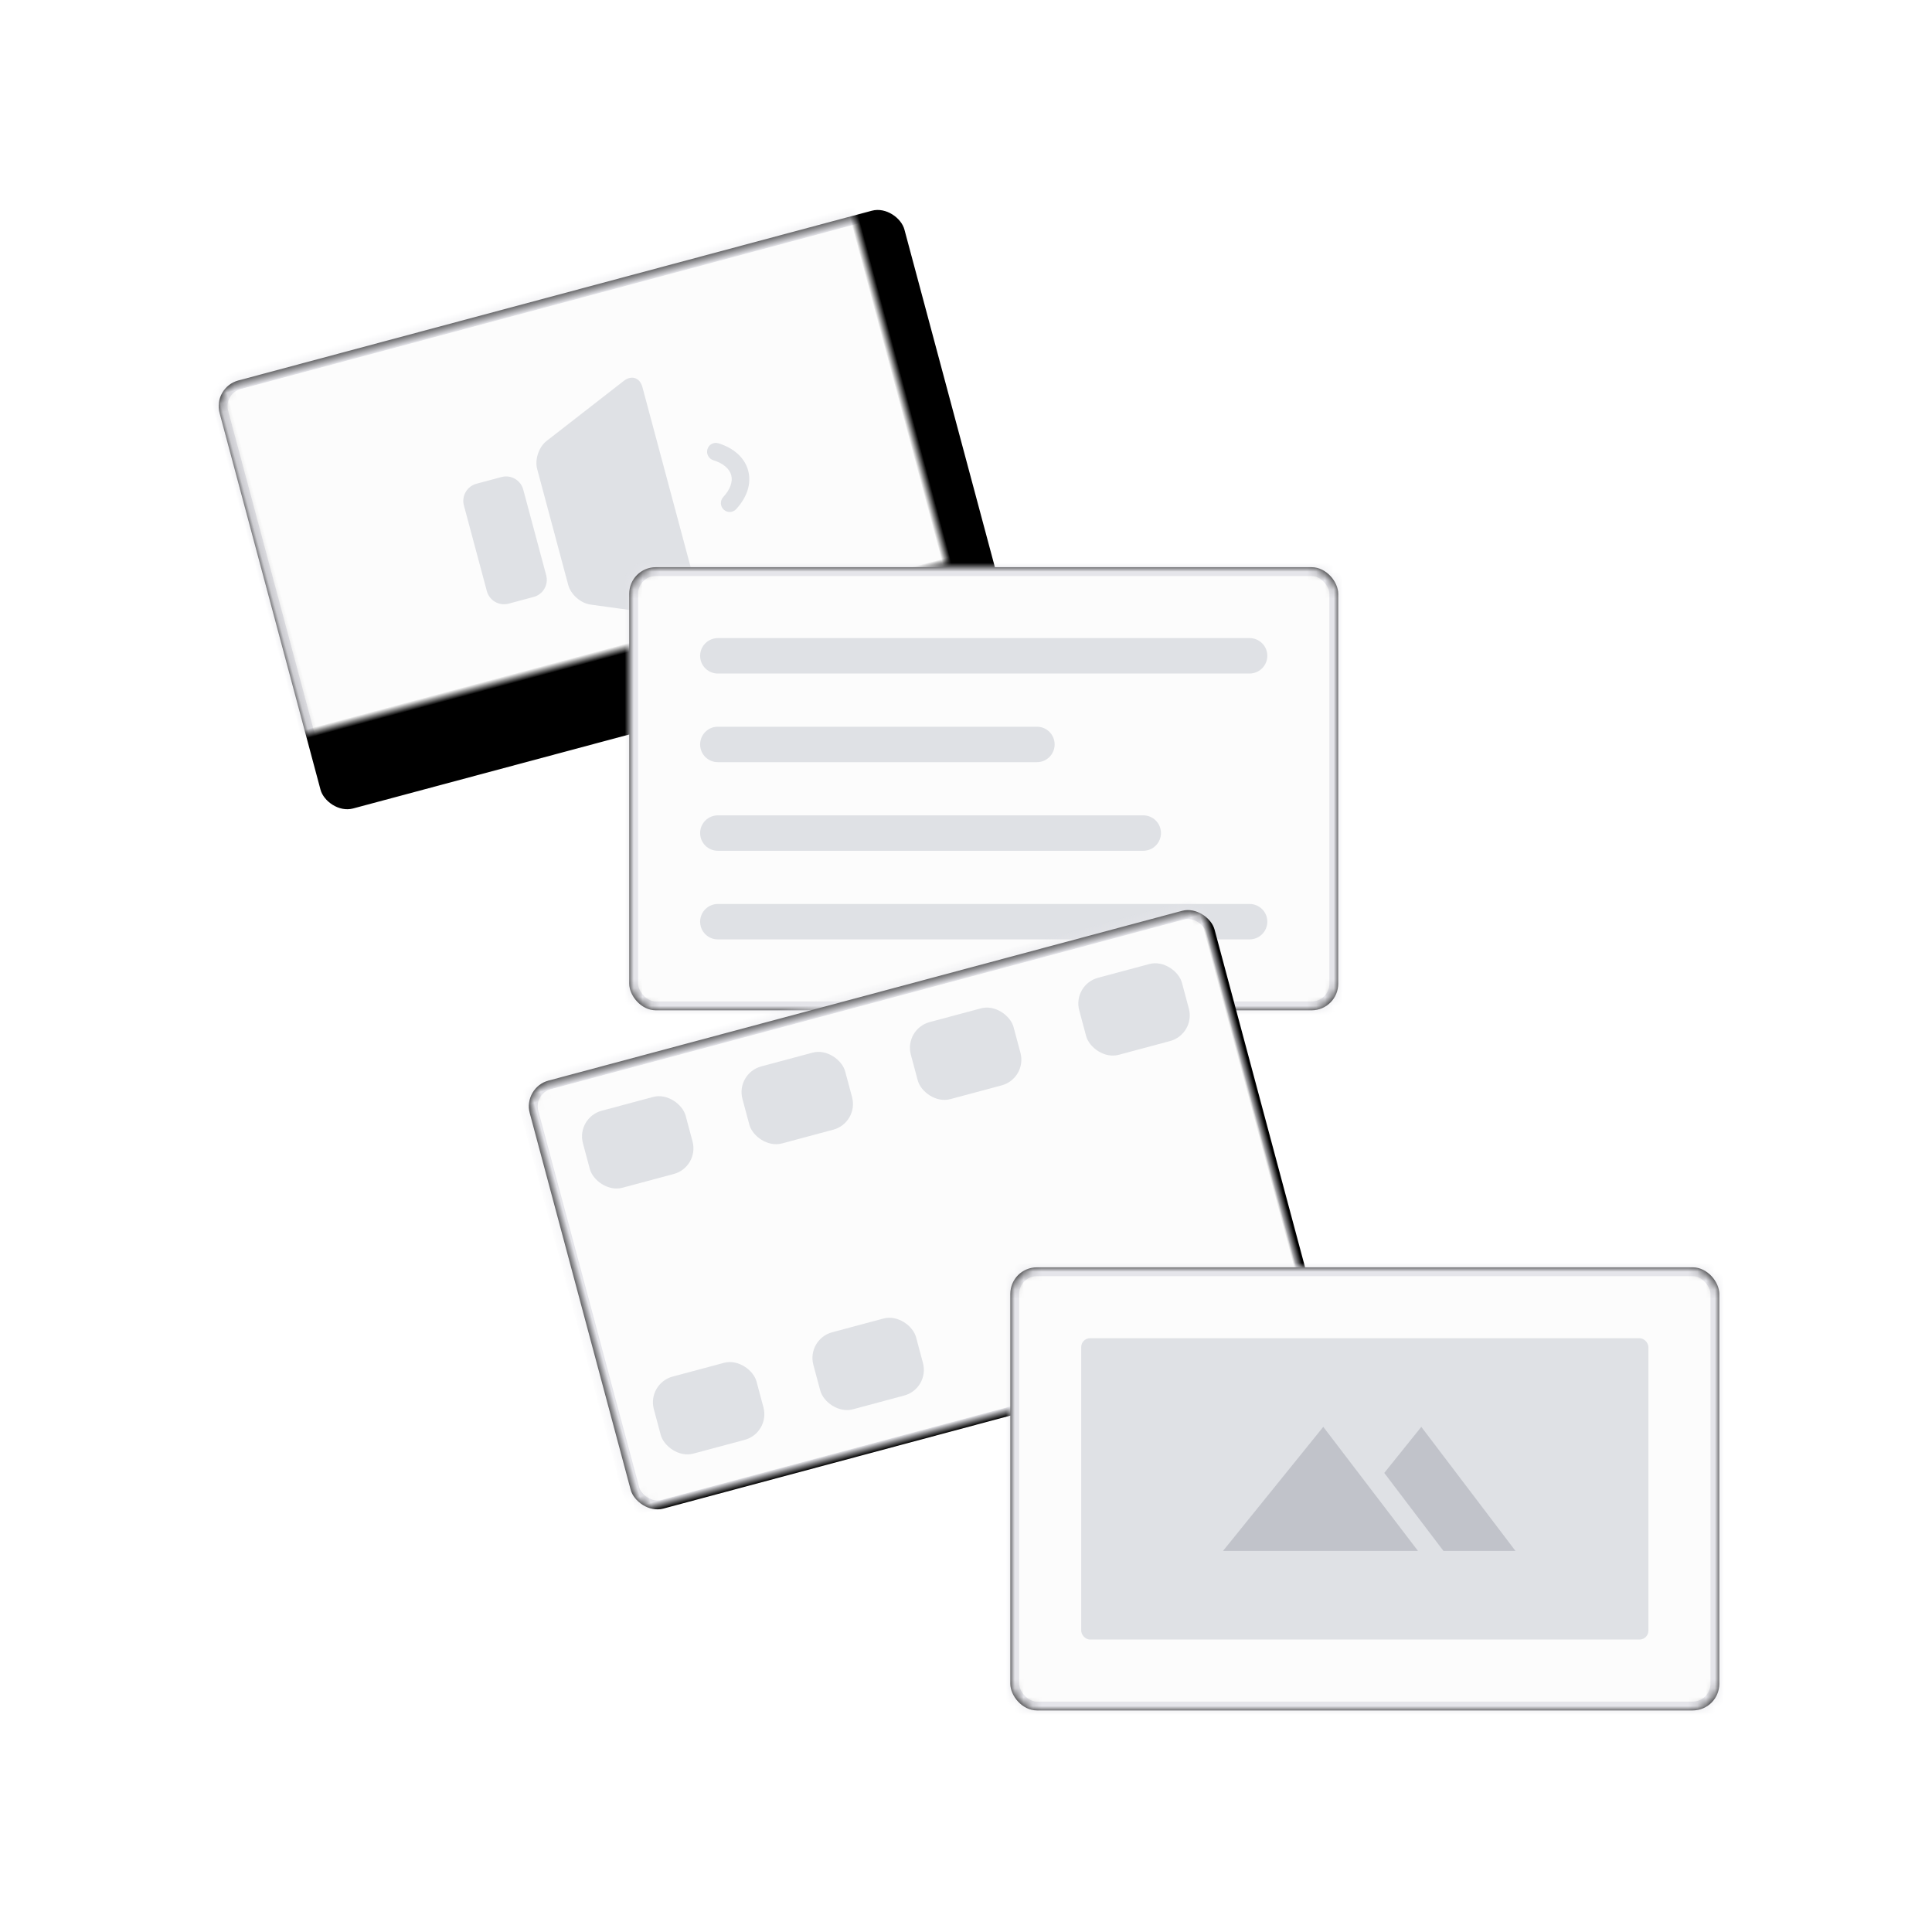<?xml version="1.0" encoding="UTF-8" standalone="no"?>
<svg width="218px" height="218px" viewBox="0 0 218 218" version="1.1" xmlns="http://www.w3.org/2000/svg" xmlns:xlink="http://www.w3.org/1999/xlink">
    <!-- Generator: Sketch 39.1 (31720) - http://www.bohemiancoding.com/sketch -->
    <title>collect-file-uploads</title>
    <desc>Created with Sketch.</desc>
    <defs>
        
        <filter x="-50%" y="-50%" width="200%" height="200%" filterUnits="objectBoundingBox" id="filter-2">
            <feOffset dx="0" dy="1" in="SourceAlpha" result="shadowOffsetOuter1"></feOffset>
            <feGaussianBlur stdDeviation="2" in="shadowOffsetOuter1" result="shadowBlurOuter1"></feGaussianBlur>
            <feComposite in="shadowBlurOuter1" in2="SourceAlpha" operator="out" result="shadowBlurOuter1"></feComposite>
            <feColorMatrix values="0 0 0 0 0.784   0 0 0 0 0.808   0 0 0 0 0.824  0 0 0 0.4 0" type="matrix" in="shadowBlurOuter1"></feColorMatrix>
        </filter>
        <mask id="mask-3" maskContentUnits="userSpaceOnUse" maskUnits="objectBoundingBox" x="0" y="0" width="210" height="210" fill="white">
            <use xlink:href="#path-1"></use>
        </mask>
        <rect id="path-4" x="5.108" y="9.501" width="80" height="50" rx="3"></rect>
        <filter x="-50%" y="-50%" width="200%" height="200%" filterUnits="objectBoundingBox" id="filter-5">
            <feOffset dx="0" dy="0" in="SourceAlpha" result="shadowOffsetOuter1"></feOffset>
            <feGaussianBlur stdDeviation="2.5" in="shadowOffsetOuter1" result="shadowBlurOuter1"></feGaussianBlur>
            <feComposite in="shadowBlurOuter1" in2="SourceAlpha" operator="out" result="shadowBlurOuter1"></feComposite>
            <feColorMatrix values="0 0 0 0 0   0 0 0 0 0   0 0 0 0 0  0 0 0 0.06 0" type="matrix" in="shadowBlurOuter1"></feColorMatrix>
        </filter>
        <mask id="mask-6" maskContentUnits="userSpaceOnUse" maskUnits="objectBoundingBox" x="0" y="0" width="80" height="50" fill="white">
            <use xlink:href="#path-4"></use>
        </mask>
        <rect id="path-7" x="-7.10542736e-15" y="0" width="80" height="50" rx="3"></rect>
        <filter x="-50%" y="-50%" width="200%" height="200%" filterUnits="objectBoundingBox" id="filter-8">
            <feOffset dx="0" dy="0" in="SourceAlpha" result="shadowOffsetOuter1"></feOffset>
            <feGaussianBlur stdDeviation="2.5" in="shadowOffsetOuter1" result="shadowBlurOuter1"></feGaussianBlur>
            <feComposite in="shadowBlurOuter1" in2="SourceAlpha" operator="out" result="shadowBlurOuter1"></feComposite>
            <feColorMatrix values="0 0 0 0 0   0 0 0 0 0   0 0 0 0 0  0 0 0 0.06 0" type="matrix" in="shadowBlurOuter1"></feColorMatrix>
        </filter>
        <mask id="mask-9" maskContentUnits="userSpaceOnUse" maskUnits="objectBoundingBox" x="0" y="0" width="80" height="50" fill="white">
            <use xlink:href="#path-7"></use>
        </mask>
        <rect id="path-10" x="0.704" y="0.501" width="80" height="50" rx="3"></rect>
        <filter x="-50%" y="-50%" width="200%" height="200%" filterUnits="objectBoundingBox" id="filter-11">
            <feOffset dx="0" dy="0" in="SourceAlpha" result="shadowOffsetOuter1"></feOffset>
            <feGaussianBlur stdDeviation="2.5" in="shadowOffsetOuter1" result="shadowBlurOuter1"></feGaussianBlur>
            <feComposite in="shadowBlurOuter1" in2="SourceAlpha" operator="out" result="shadowBlurOuter1"></feComposite>
            <feColorMatrix values="0 0 0 0 0   0 0 0 0 0   0 0 0 0 0  0 0 0 0.06 0" type="matrix" in="shadowBlurOuter1"></feColorMatrix>
        </filter>
        <mask id="mask-12" maskContentUnits="userSpaceOnUse" maskUnits="objectBoundingBox" x="0" y="0" width="80" height="50" fill="white">
            <use xlink:href="#path-10"></use>
        </mask>
        <rect id="path-13" x="0" y="0" width="80" height="50" rx="3"></rect>
        <filter x="-50%" y="-50%" width="200%" height="200%" filterUnits="objectBoundingBox" id="filter-14">
            <feOffset dx="0" dy="0" in="SourceAlpha" result="shadowOffsetOuter1"></feOffset>
            <feGaussianBlur stdDeviation="2.5" in="shadowOffsetOuter1" result="shadowBlurOuter1"></feGaussianBlur>
            <feComposite in="shadowBlurOuter1" in2="SourceAlpha" operator="out" result="shadowBlurOuter1"></feComposite>
            <feColorMatrix values="0 0 0 0 0   0 0 0 0 0   0 0 0 0 0  0 0 0 0.06 0" type="matrix" in="shadowBlurOuter1"></feColorMatrix>
        </filter>
        <mask id="mask-15" maskContentUnits="userSpaceOnUse" maskUnits="objectBoundingBox" x="0" y="0" width="80" height="50" fill="white">
            <use xlink:href="#path-13"></use>
        </mask>
    </defs>
    <g id="Features" stroke="none" stroke-width="1" fill="none" fill-rule="evenodd">
        <g transform="translate(-611, -1525)" id="Get-Responses">
            <g transform="translate(108, 597)">
                <g transform="translate(0, 861)">
                    <g id="Collect-File-Uploads" transform="translate(507, 70)">
                        <g id="collect-file-uploads">
                            <g id="Background">
                                <use fill="black" fill-opacity="1" filter="url(#filter-2)" xlink:href="#path-1"></use>
                                <use stroke="#D9DDE2" mask="url(#mask-3)" stroke-width="2" fill="#FFFFFF" fill-rule="evenodd" xlink:href="#path-1"></use>
                            </g>
                            <g id="Elements" transform="translate(20, 20)">
                                <g id="Sound">
                                    <g id="Background" transform="translate(45.108, 34.501) rotate(-15) translate(-45.108, -34.501) ">
                                        <use fill="black" fill-opacity="1" filter="url(#filter-5)" xlink:href="#path-4"></use>
                                        <use stroke="#E5E5EA" mask="url(#mask-6)" stroke-width="2" fill="#FCFCFC" fill-rule="evenodd" xlink:href="#path-4"></use>
                                    </g>
                                    <path d="M38.128,27.885 C38.128,26.782 38.954,25.54 39.969,25.112 L50.15,20.814 C51.167,20.385 51.991,20.929 51.991,22.037 L51.991,47.294 C51.991,48.398 51.165,48.945 50.15,48.516 L39.969,44.219 C38.953,43.79 38.128,42.547 38.128,41.445 L38.128,27.885 Z M29.079,29.732 C29.079,28.623 29.97,27.725 31.083,27.725 L34.005,27.725 C35.112,27.725 36.01,28.622 36.01,29.732 L36.01,39.726 C36.01,40.834 35.118,41.733 34.005,41.733 L31.083,41.733 C29.976,41.733 29.079,40.835 29.079,39.726 L29.079,29.732 Z M57.585,32.079 C58.577,32.702 59.098,33.475 59.098,34.232 C59.098,34.988 58.578,35.76 57.588,36.383 C57.124,36.676 56.982,37.293 57.271,37.762 C57.56,38.231 58.171,38.374 58.635,38.082 C60.16,37.122 61.079,35.757 61.079,34.232 C61.079,32.706 60.158,31.339 58.631,30.38 C58.166,30.088 57.556,30.232 57.267,30.701 C56.978,31.17 57.121,31.787 57.585,32.079 Z" fill="#DFE1E5" transform="translate(45.079, 34.665) rotate(-15) translate(-45.079, -34.665) "></path>
                                </g>
                                <g id="Document" transform="translate(47, 41)">
                                    <g id="Background" transform="translate(40, 25) rotate(-360) translate(-40, -25) ">
                                        <use fill="black" fill-opacity="1" filter="url(#filter-8)" xlink:href="#path-7"></use>
                                        <use stroke="#E5E5EA" mask="url(#mask-9)" stroke-width="2" fill="#FCFCFC" fill-rule="evenodd" xlink:href="#path-7"></use>
                                    </g>
                                    <path d="M8,40 C8,38.895 8.905,38 10.003,38 L69.997,38 C71.103,38 72,38.888 72,40 C72,41.105 71.095,42 69.997,42 L10.003,42 C8.897,42 8,41.112 8,40 Z M8,10 C8,8.895 8.905,8 10.003,8 L69.997,8 C71.103,8 72,8.888 72,10 C72,11.105 71.095,12 69.997,12 L10.003,12 C8.897,12 8,11.112 8,10 Z M8,20 C8,18.895 8.892,18 9.997,18 L46.003,18 C47.106,18 48,18.888 48,20 C48,21.105 47.108,22 46.003,22 L9.997,22 C8.894,22 8,21.112 8,20 Z M8,30 C8,28.895 8.903,28 10.007,28 L57.993,28 C59.102,28 60,28.888 60,30 C60,31.105 59.097,32 57.993,32 L10.007,32 C8.898,32 8,31.112 8,30 Z" id="Line" fill="#DFE1E5"></path>
                                </g>
                                <g id="Movie" transform="translate(79.91, 113.552) rotate(-15) translate(-79.91, -113.552) translate(39.41, 88.052)">
                                    <g id="Background">
                                        <use fill="black" fill-opacity="1" filter="url(#filter-11)" xlink:href="#path-10"></use>
                                        <use stroke="#E5E5EA" mask="url(#mask-12)" stroke-width="2" fill="#FCFCFC" fill-rule="evenodd" xlink:href="#path-10"></use>
                                    </g>
                                    <rect id="Rectangle" fill="#DFE1E5" x="5.619" y="5.339" width="12" height="9" rx="3"></rect>
                                    <rect id="Rectangle" fill="#DFE1E5" x="5.582" y="36.387" width="12" height="9" rx="3"></rect>
                                    <rect id="Rectangle" fill="#DFE1E5" x="63.594" y="5.344" width="12" height="9" rx="3"></rect>
                                    <rect id="Rectangle" fill="#DFE1E5" x="24.3" y="5.168" width="12" height="9" rx="3"></rect>
                                    <rect id="Rectangle" fill="#DFE1E5" x="24.263" y="36.216" width="12" height="9" rx="3"></rect>
                                    <rect id="Rectangle" fill="#DFE1E5" x="43.947" y="5.256" width="12" height="9" rx="3"></rect>
                                </g>
                                <g id="Picture" transform="translate(90, 120)">
                                    <g id="Background" transform="translate(40, 25) rotate(-360) translate(-40, -25) ">
                                        <use fill="black" fill-opacity="1" filter="url(#filter-14)" xlink:href="#path-13"></use>
                                        <use stroke="#E5E5EA" mask="url(#mask-15)" stroke-width="2" fill="#FCFCFC" fill-rule="evenodd" xlink:href="#path-13"></use>
                                    </g>
                                    <g id="Photo" transform="translate(8, 8)">
                                        <rect id="Rectangle" fill="#DFE1E5" x="0" y="0" width="64" height="34" rx="1"></rect>
                                        <g transform="translate(16, 10)" fill="#C1C3CA">
                                            <polygon id="Mountain" points="0 14 11.314 0 22 14"></polygon>
                                            <path d="M18.196,5.2 L22.375,0 L33,14 L18,14 L24.875,14 L18.196,5.2 Z" id="Mountatin"></path>
                                        </g>
                                    </g>
                                </g>
                            </g>
                        </g>
                    </g>
                </g>
            </g>
        </g>
    </g>
</svg>